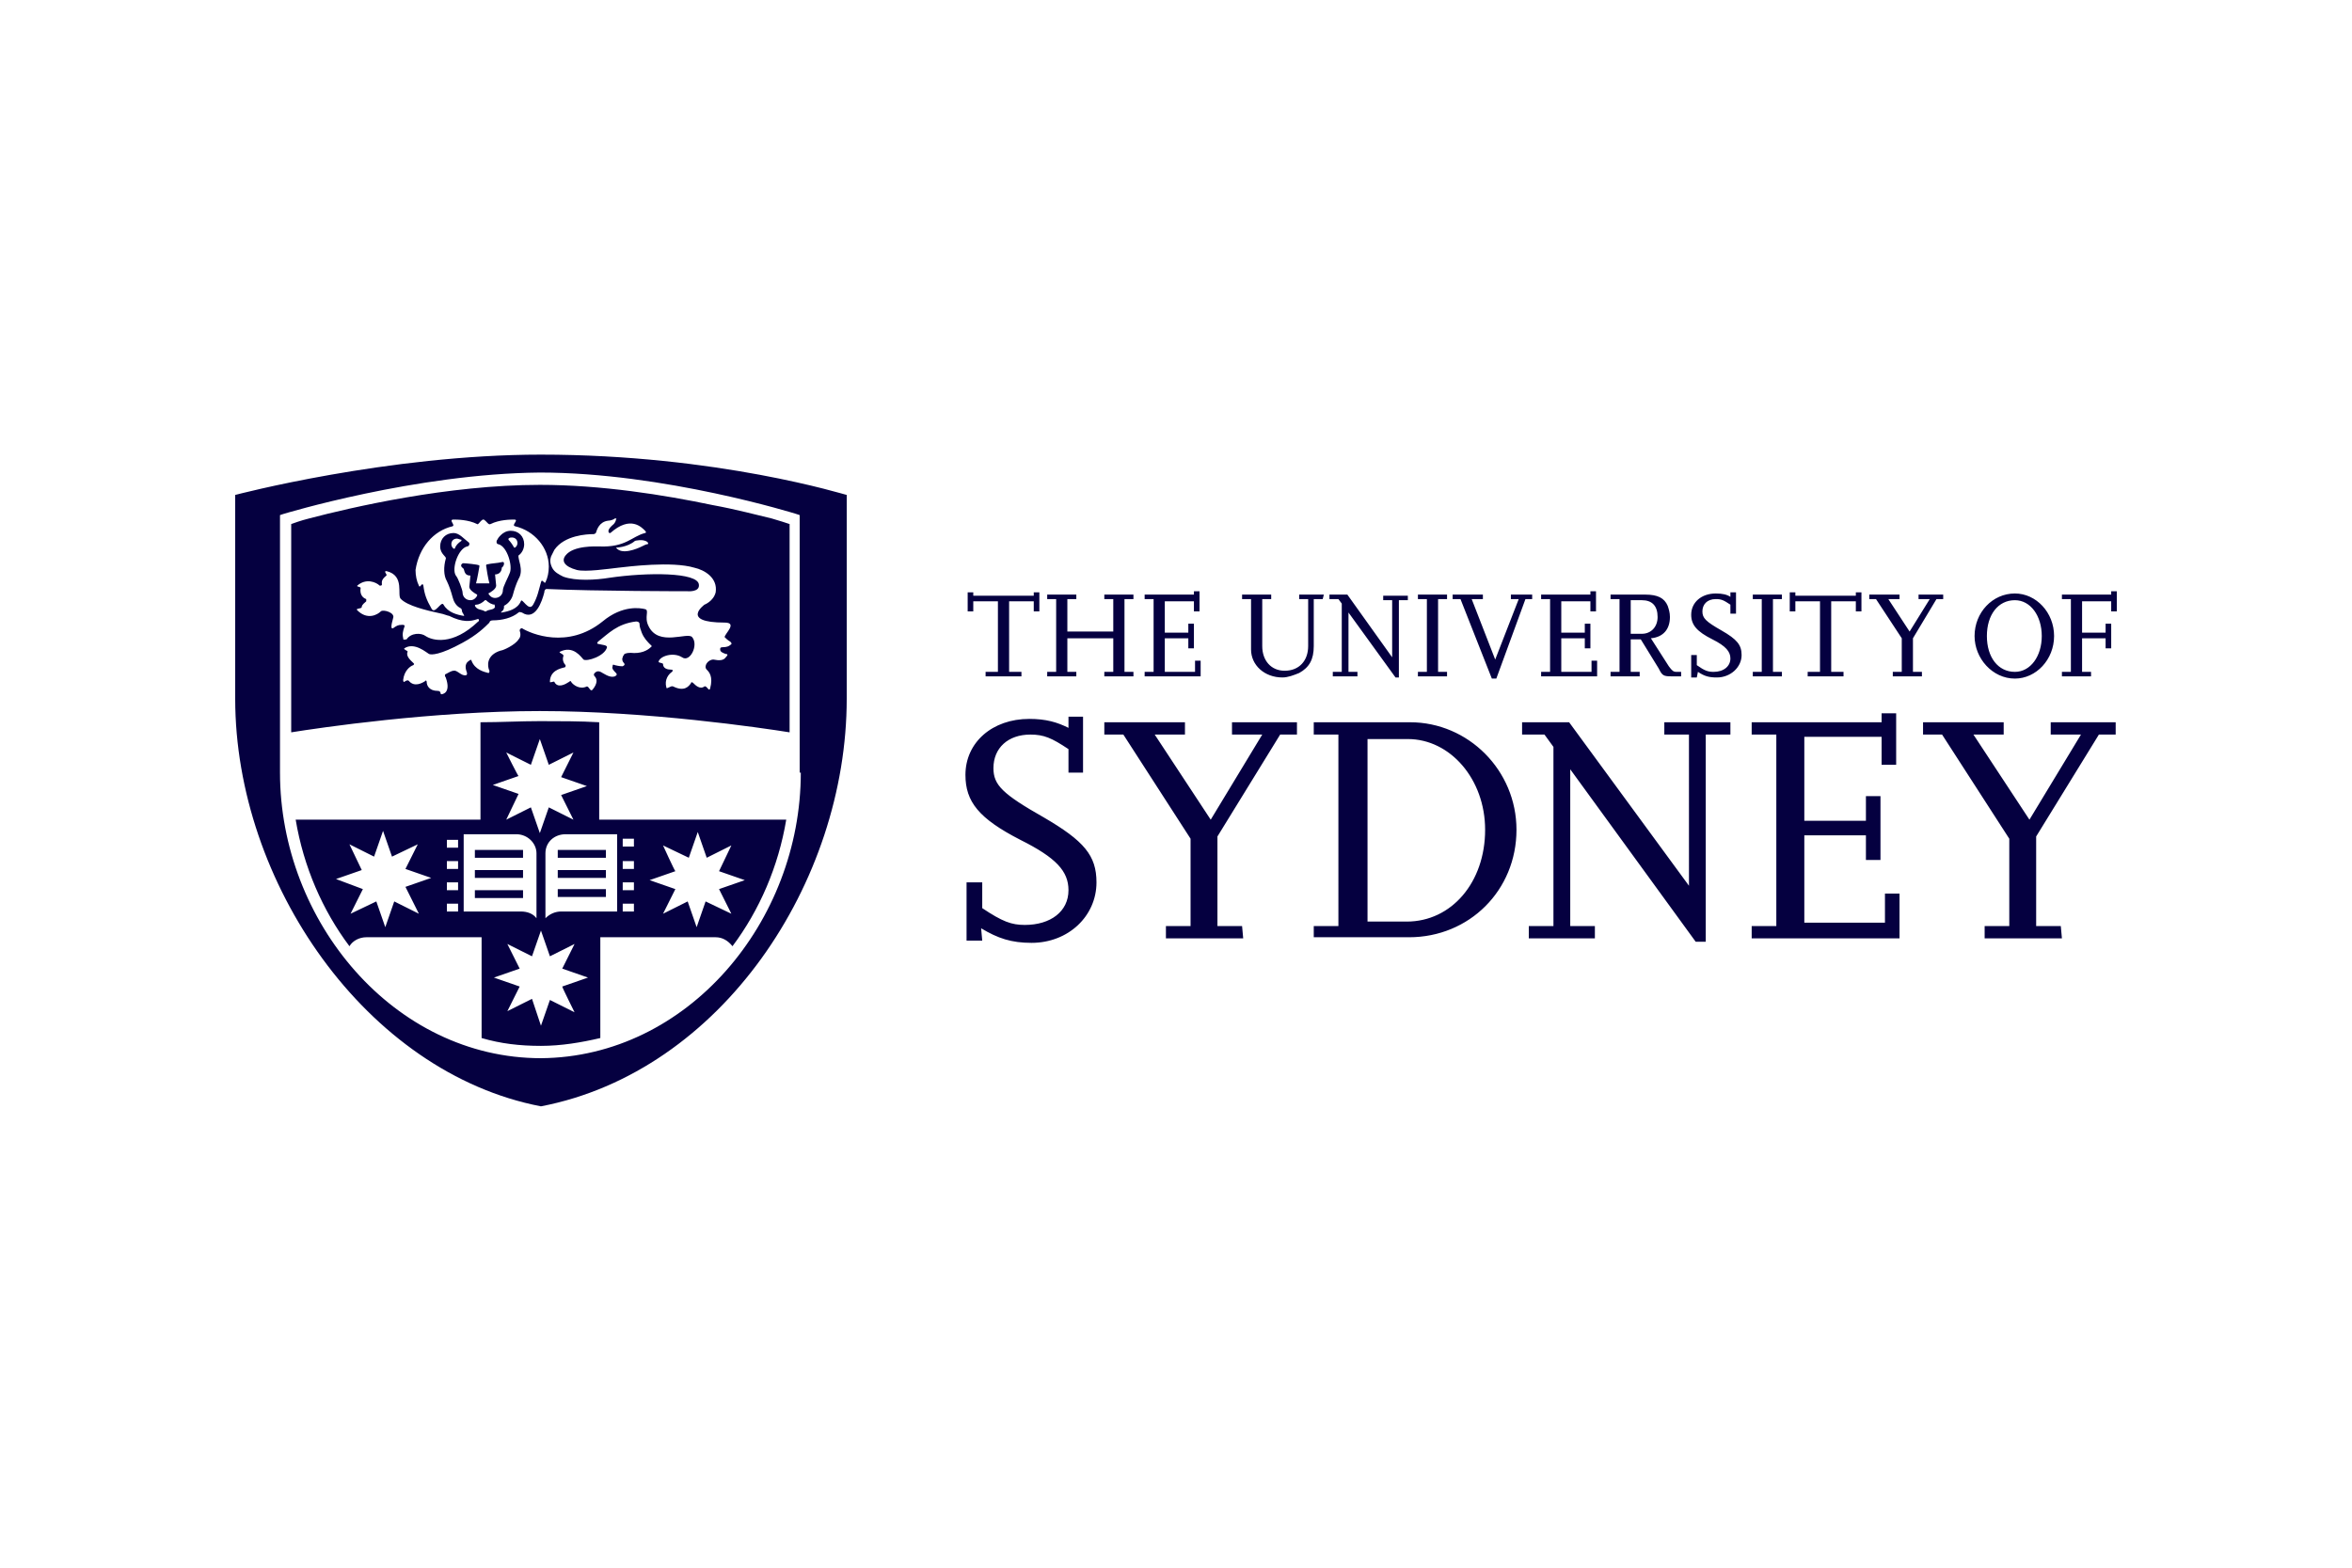 <svg xmlns="http://www.w3.org/2000/svg" version="1.2" id="Layer_1" x="0" y="0" viewBox="0 0 210 140" overflow="visible" xml:space="preserve"><path d="M91.2 60.4H88V60h1.1v-6.3h-2.2v.9h-.5v-1.7h.5v.3h5.4v-.3h.5v1.7h-.5v-.9h-2.2V60h1.1v.4zm10 0h-2.6V60h.8v-3h-4.1v3h.8v.4h-2.6V60h.8v-6.5h-.8v-.4h2.6v.4h-.8v2.9h4.1v-2.9h-.8v-.4h2.6v.4h-.8V60h.8v.4zm6 0h-5V60h.8v-6.5h-.8v-.4h4.4v-.3h.5v1.8h-.5v-.9H104v2.8h2.1v-.8h.5v2.2h-.5V57H104v3h2.7v-1h.5v1.4zm10.9-6.9h-.8v4.2c0 1.2-.4 1.9-1.3 2.4-.5.2-1 .4-1.5.4-1.6 0-2.8-1.1-2.8-2.5v-4.5h-.8v-.4h2.6v.4h-.8v4.2c0 1.3.8 2.2 2 2.2 1.3 0 2.1-.9 2.1-2.2v-4.2h-.8v-.4h2.2l-.1.4zm6.8 7h-.3l-4.2-5.8V60h.8v.4H119V60h.8v-6.1l-.3-.4h-.8v-.4h1.6l4 5.6v-5.1h-.8v-.4h2.2v.4h-.8v6.9zm4.3-.1h-2.6V60h.8v-6.5h-.8v-.4h2.6v.4h-.8V60h.8v.4zm4.4.2h-.4l-2.8-7.1h-.7v-.4h2.7v.4h-1l2.1 5.4 2.1-5.4h-.7v-.4h1.9v.4h-.6l-2.6 7.1zm9-.2h-5V60h.8v-6.5h-.8v-.4h4.4v-.3h.5v1.8h-.5v-.9h-2.6v2.8h2.1v-.8h.5v2.2h-.5V57h-2.1v3h2.7v-1h.5v1.4zm7.5 0h-.9c-.7 0-.8-.1-1.1-.7l-1.6-2.6h-.9V60h.8v.4h-2.6V60h.8v-6.5h-.8v-.4h3.1c1.1 0 1.7.3 2 1 .1.3.2.6.2 1 0 1.1-.6 1.8-1.7 1.9l1.6 2.5c.3.4.4.5.7.5h.4v.4zm-4.6-3.8h1.1c.8 0 1.4-.6 1.4-1.5 0-1-.5-1.5-1.4-1.5h-1v3zm6 3.9h-.5v-2h.5v.9c.7.5 1 .6 1.5.6.9 0 1.5-.5 1.5-1.2 0-.6-.4-1.1-1.6-1.7-1.4-.7-1.9-1.3-1.9-2.2 0-1.1.9-1.9 2.2-1.9.6 0 1 .1 1.3.3v-.4h.5v1.9h-.5V54c-.6-.4-.8-.5-1.3-.5-.8 0-1.2.5-1.2 1.1 0 .6.3.9 1.7 1.7 1.4.8 1.8 1.3 1.8 2.2 0 1.1-1 2-2.2 2-.7 0-1.1-.1-1.7-.5l-.1.5zm7.6-.1h-2.6V60h.8v-6.5h-.8v-.4h2.6v.4h-.8V60h.8v.4zm5.5 0h-3.2V60h1.1v-6.3h-2.2v.9h-.5v-1.7h.5v.3h5.4v-.3h.5v1.7h-.5v-.9h-2.2V60h1.1v.4zm7 0H169V60h.8v-3l-2.3-3.5h-.6v-.4h2.7v.4h-1l1.9 2.9 1.8-2.9h-1v-.4h2.2v.4h-.6l-2.1 3.5v3h.8v.4zm4.7-3.6c0-2.1 1.6-3.8 3.6-3.8 1.9 0 3.5 1.7 3.5 3.8 0 2.1-1.6 3.8-3.5 3.8-2 0-3.6-1.8-3.6-3.8zm1.1 0c0 1.9 1 3.2 2.5 3.2 1.4 0 2.4-1.4 2.4-3.2s-1-3.2-2.4-3.2c-1.5 0-2.5 1.3-2.5 3.2zm9.3 3.6h-2.6V60h.8v-6.5h-.8v-.4h4.4v-.3h.5v1.8h-.5v-.9h-2.6v2.8h2.1v-.8h.5v2.2h-.5V57h-2.1v3h.8v.4zM87.7 84h-1.4v-5.2h1.4v2.3c1.8 1.2 2.6 1.5 3.8 1.5 2.3 0 3.9-1.2 3.9-3.1 0-1.7-1.1-2.9-4.3-4.5-3.7-1.9-4.9-3.4-4.9-5.8 0-2.9 2.4-5 5.7-5 1.5 0 2.5.3 3.5.8v-1h1.3v5h-1.3v-2.1c-1.5-1-2.2-1.3-3.4-1.3-2 0-3.3 1.2-3.3 3 0 1.5.8 2.3 4.5 4.4 3.6 2.1 4.7 3.4 4.7 5.8 0 3-2.5 5.4-5.8 5.4-1.8 0-3-.4-4.5-1.3l.1 1.1zm23.3-.2h-6.9v-1.1h2.2v-7.8l-6-9.3h-1.7v-1.1h7.2v1.1h-2.7l5 7.6 4.6-7.6H110v-1.1h5.8v1.1h-1.5l-5.6 9.1v8h2.2l.1 1.1zm6.3 0v-1.1h2.2V65.6h-2.2v-1.1h8.6c5.2 0 9.5 4.3 9.5 9.6 0 5.4-4.2 9.6-9.6 9.6h-8.5v.1zm4.8-1.5h3.5c4 0 7-3.5 7-8.2 0-4.5-3.1-8.1-6.9-8.1h-3.6v16.3zm30.2 1.8h-.9l-11.2-15.4v14h2.2v1.1h-5.9v-1.1h2.2v-16l-.8-1.1h-2v-1.1h4.2l10.7 14.6V65.6h-2.2v-1.1h5.9v1.1h-2.2v18.5zm17.4-.3h-13.3v-1.1h2.2V65.6h-2.2v-1.1H168v-.8h1.3v4.6H168v-2.5h-6.9v7.5h5.5v-2.2h1.3v5.7h-1.3v-2.2h-5.5v7.8h7.2v-2.6h1.3v4zm14.4 0h-6.9v-1.1h2.2v-7.8l-6-9.3h-1.7v-1.1h7.2v1.1h-2.7l5 7.6 4.6-7.6h-2.7v-1.1h5.8v1.1h-1.5l-5.6 9.1v8h2.2l.1 1.1zM49.8 78.4h4.3v-.7h-4.3v.7zm0 1.7h4.3v-.7h-4.3v.7zm0-3.5h4.3v-.7h-4.3v.7zm-3.1 1.1h-4.3v.7h4.3v-.7zm0 1.8h-4.3v.7h4.3v-.7zm0-3.6h-4.3v.7h4.3v-.7zm6.8-11.4c-1.7-.1-3.5-.1-5.3-.1-1.8 0-3.5.1-5.3.1v8.7H26.4c.7 4.2 2.4 8.1 4.8 11.3.3-.5.9-.8 1.5-.8H43v9c1.7.5 3.4.7 5.3.7v.1-.1c1.8 0 3.6-.3 5.3-.7v-9h10.3c.6 0 1.1.3 1.5.8 2.4-3.2 4.1-7.1 4.8-11.3H53.5v-8.7zm-8.3 2.7l2.2 1.1.8-2.3.8 2.3 2.2-1.1-1.1 2.2 2.3.8-2.3.8 1.1 2.2-2.2-1.1-.8 2.3-.8-2.3-2.2 1.1 1.1-2.3-2.3-.8 2.3-.8c0 .1-1.1-2.1-1.1-2.1zm-7.8 14.4l-2.2-1.1-.8 2.3-.8-2.3-2.3 1.1 1.1-2.2-2.4-.9 2.3-.8-1.1-2.3 2.2 1.1.8-2.3.8 2.3 2.3-1.1-1.1 2.2 2.3.8-2.3.8 1.2 2.4zm3.5-.2h-1v-.7h1v.7zm0-1.9h-1v-.7h1v.7zm0-1.9h-1v-.7h1v.7zm0-1.9h-1V75h1v.7zm.5 5.7v-6.9h4.7c1 0 1.8.8 1.8 1.7V82c-.3-.4-.8-.6-1.4-.6h-5.1zm9.9 9l-2.2-1.1-.8 2.3-.8-2.4-2.2 1.1 1.1-2.2-2.3-.8 2.3-.8-1.1-2.2 2.2 1.1.8-2.3.8 2.3 2.2-1.1-1.1 2.2 2.3.8-2.3.8c0 .1 1.1 2.3 1.1 2.3zm7.9-14.9l2.3 1.1.8-2.3.8 2.3 2.2-1.1-1.1 2.3 2.3.8-2.3.8 1.1 2.2-2.3-1.1-.8 2.3-.8-2.3-2.2 1.1 1.1-2.2-2.3-.8 2.3-.8c-.1-.1-1.1-2.3-1.1-2.3zm-3.6-.6h1v.7h-1v-.7zm0 2h1v.7h-1v-.7zm0 1.9h1v.7h-1v-.7zm0 1.9h1v.7h-1v-.7zm-.5-6.2v6.9h-5c-.5 0-1 .2-1.4.6v-5.8c0-1 .8-1.7 1.8-1.7h4.6zm8.5-29.4c-4.3-.9-9.9-1.8-15.4-1.8-8.2 0-16.8 2-20.6 3-.8.2-1.3.4-1.6.5v18.6c2.5-.4 12.6-1.9 22.2-1.9S68 65 70.5 65.4V46.8c-.3-.1-.9-.3-1.6-.5-1.3-.3-3.1-.8-5.3-1.2zM40.4 47c.3-.1-.4-.6.1-.6.3 0 1.3 0 2.1.4.1.1.2-.2.5-.4h.1c.3.2.4.5.6.4.8-.4 1.8-.4 2.1-.4.5 0-.3.5.1.6 1.7.4 3 1.9 3 3.6 0 .5-.1 1-.3 1.4-.1.2-.3-.4-.4 0-.2.7-.3 1.3-.7 2-.4.7-1-.7-1.1-.3-.3.7-1.1.9-1.7 1-.1 0-.1 0 0-.1 0 0 .2-.1.2-.4v-.1c.4-.2.7-.6.8-1 .1-.4.3-1 .5-1.4.5-.8-.1-1.8 0-2.1.3-.2.5-.6.5-1 0-.7-.5-1.2-1.2-1.2-.4 0-.7.2-.9.4-.1.1-.2.2-.3.4-.1.1-.1.4.1.4.8.2 1.3 2 1 2.6-.1.3-.6 1.2-.6 1.5 0 .4-.3.7-.7.7-.3 0-.5-.2-.6-.4.2-.1.7-.4.7-.7l-.1-1c.4 0 .6-.3.6-.6l.1-.1c.1-.1.2-.5-.1-.4-.4.1-.9.1-1.3.2-.1 0-.1.1-.1.1 0 .1.2 1.3.3 1.6h-1.2c.1-.3.3-1.5.3-1.5v-.1c-.1-.1-1.3-.2-1.4-.2-.1 0-.1 0-.2.1-.1.2.1.3.2.4.1.4.2.6.6.6 0 .1-.1 1-.1 1 0 .3.5.6.7.7v.1c-.1.2-.3.4-.6.4-.4 0-.7-.3-.7-.7 0-.2-.4-1.3-.6-1.5-.4-.6.2-2.4 1-2.6.2 0 .3-.3.1-.4-.4-.3-.8-.8-1.3-.8-.7 0-1.2.5-1.2 1.2s.6.9.5 1.1c-.2.7-.2 1.5.1 2 .2.4.4 1 .5 1.4.1.4.3.8.7 1 .2.1.1.3.2.4 0 .1.1.1.1.2.1.1 0 .1 0 .1-.6-.1-1.4-.3-1.8-1-.2-.4-.8 1-1.1.3-.4-.7-.6-1.2-.7-2-.1-.4-.3.3-.4 0-.2-.4-.3-.9-.3-1.4.3-2 1.6-3.5 3.3-3.9zm5 1.2v-.1c.1-.1.2-.1.3-.1.3 0 .5.2.5.5 0 .2-.1.3-.2.4h-.1c-.1-.2-.3-.5-.5-.7zm-1.2 6c-.1.3-.6.2-.8.4h-.1c-.3-.2-.7-.1-.9-.5 0 0 0-.1.1-.1.3 0 .6-.2.8-.4h.1c.2.2.5.4.8.4-.1.1 0 .1 0 .2zM40.6 49h-.1c-.1-.1-.2-.2-.2-.4 0-.3.2-.5.5-.5.1 0 .3.1.4.1v.1c-.3.2-.5.4-.6.7zm-4.7 6.8c-.4 0-.5.1-.8.3-.2.1-.2-.2 0-.9.2-.5-.9-.8-1.1-.6-.3.3-1.2.8-2.1-.1-.2-.2.4-.1.4-.3 0-.2.3-.4.4-.5v-.2c-.3-.1-.6-.4-.5-1 0-.1-.4-.1-.3-.2.8-.7 1.7-.3 2 0 .1 0 .2 0 .2-.1 0-.2-.1-.4.4-.8.1-.1-.3-.4 0-.4 1.7.4.9 2.2 1.3 2.5.6.6 2.2 1 3.6 1.3.1 0 .6.2.7.2 1.2.6 1.9.5 2.5.3.2-.1.2.2.1.2-2.3 2.2-4.1 1.7-4.7 1.3-.4-.3-1.3-.3-1.7.3-.2 0-.3.1-.3-.1-.1-.4 0-.7.1-1 .1-.2-.1-.2-.2-.2zm22.2 2c-.3.3-.9.6-1.8.5-.4 0-.6.1-.6.2-.1.1-.1.2-.1.2-.1.2 0 .4.1.5.1.1.1.2-.1.3-.1 0-.3 0-.7-.1-.2-.1-.2 0-.2.1-.1.2.1.4.3.6.1.1.1.2-.1.3-.3.1-.6 0-1.1-.3-.3-.2-.5-.2-.7 0-.1.1-.1.2 0 .3.2.2.3.6-.2 1.2-.2.2-.3-.3-.5-.3-.6.3-1.2-.1-1.4-.4 0-.1-.1-.1-.2 0-.3.2-1 .6-1.3 0 0-.1-.4.1-.4 0 0-1 .9-1.2 1.3-1.3.1 0 .1-.1.1-.2-.2-.2-.3-.5-.2-.8.1-.2-.5-.3-.3-.4 1.2-.6 1.9.5 2.1.7.3.2 1.9-.3 2.1-1.1 0-.2-.4-.2-.8-.3-.1 0-.1-.1 0-.2.9-.7 1.7-1.6 3.4-1.8.2 0 .3.1.3.2 0 .3.1.5.2.8.2.5.5.8.8 1.1.1 0 .1.2 0 .2zm7.1-.5c.1.1.2.2 0 .3-.1.1-.3.2-.7.2-.2 0-.2.1-.2.2 0 .2.2.3.5.4.2 0 .2.1 0 .3-.2.3-.6.3-1.1.2-.5 0-.9.6-.6.9.2.2.6.6.3 1.7-.1.3-.3-.3-.5-.2-.4.3-.8-.1-1-.3-.1-.1-.2-.1-.2 0-.2.3-.6.8-1.6.3-.2-.1-.6.3-.6.1-.2-.7.2-1.2.5-1.4 0 0 .2-.2-.1-.2-.3 0-.7-.1-.7-.5 0-.1-.4-.1-.4-.2.1-.5 1.3-.9 2.1-.4.7.5 1.5-1.1.9-1.8-.4-.5-3 .9-3.9-1-.4-.8.1-1.4-.3-1.5-.4-.1-2-.4-3.8 1.1-3.1 2.5-6.4 1.1-7.2.6-.1 0-.2.1-.2.2.1.3.1.6-.1.8-.3.5-1.4 1-1.6 1-1.3.4-1.2 1.4-1 1.8 0 .1 0 .2-.1.2-.4-.1-1.2-.3-1.5-1.1 0-.1-.1-.1-.2 0-.5.3-.3.8-.2 1.1 0 .1 0 .2-.1.2-.4.1-.8-.5-1.1-.4-.2 0-.5.2-.7.3-.1 0-.1.2 0 .3.5 1.4-.3 1.5-.4 1.5-.1 0 0-.3-.3-.3-.8 0-1-.5-1-.8 0-.1-.1-.2-.1-.1-.3.2-1 .6-1.5 0-.1-.1-.3 0-.4.1-.1 0-.1-.1-.1-.2.1-.8.6-1.2.9-1.3.1-.1.1-.1 0-.2-.2-.2-.7-.6-.5-1 0-.1-.4-.2-.3-.3.9-.6 2 .4 2.2.5.2.1 1 .1 3-1 1.3-.7 2-1.4 2.4-1.8 0-.1.1-.2.3-.2.8 0 1.7-.2 2.3-.7.1-.1.2 0 .3 0 1.2.8 1.8-1 2-1.8 0-.2.1-.3.2-.3 4.4.2 12.6.2 12.6.2s1.1.1 1-.6c-.1-1.1-4.6-1.1-8-.6-1.2.2-3 .3-4.1-.1-.4-.2-.8-.4-1-.8-.2-.4-.2-.7-.1-1l.3-.6c.9-1.3 2.9-1.4 3.5-1.4.1 0 .2-.1.2-.1.1-.3.3-1 1.1-1.1.2 0 .5-.1.6-.2.1 0 .2 0 .1.1 0 .1-.1.3-.2.4-.6.5-.5.7-.4.8h.1c1.8-1.6 2.8-.5 3.1-.2.1.1.1.2 0 .2-1.2.3-1.7 1.3-4.1 1.2-.3 0-2.3-.1-3 .8-.4.5-.1 1 1 1.3.8.2 2.8-.1 3.7-.2.9-.1 4.8-.6 6.8 0 .9.2 2.1.9 1.9 2.2-.2.8-1 1.1-1 1.1s-2.2 1.6 1.8 1.6c1.2 0 0 1 0 1.3.1.1.3.3.5.4zm-7.4-8.7c-.1 0-.3.1-.5.2-.4.2-1.8.8-2.3.1 0 0 1 0 1.7-.6 0 0 .7-.2 1.1.1.1.1.1.2 0 .2zm-9.5-8c-13.7 0-27.3 3.6-27.3 3.6v18.2c0 16.4 11.7 33.4 27.3 36.4 16.1-3.1 27.3-20 27.3-36.4V44.2c-.1 0-11.5-3.6-27.3-3.6zM71.5 69c0 13.3-10.1 25.4-23.2 25.5C35.2 94.5 25 82.3 25 69V46l.3-.1s11.8-3.6 22.9-3.7c11.1 0 22.9 3.7 22.9 3.7l.3.1v23z" fill="#050040"/></svg>